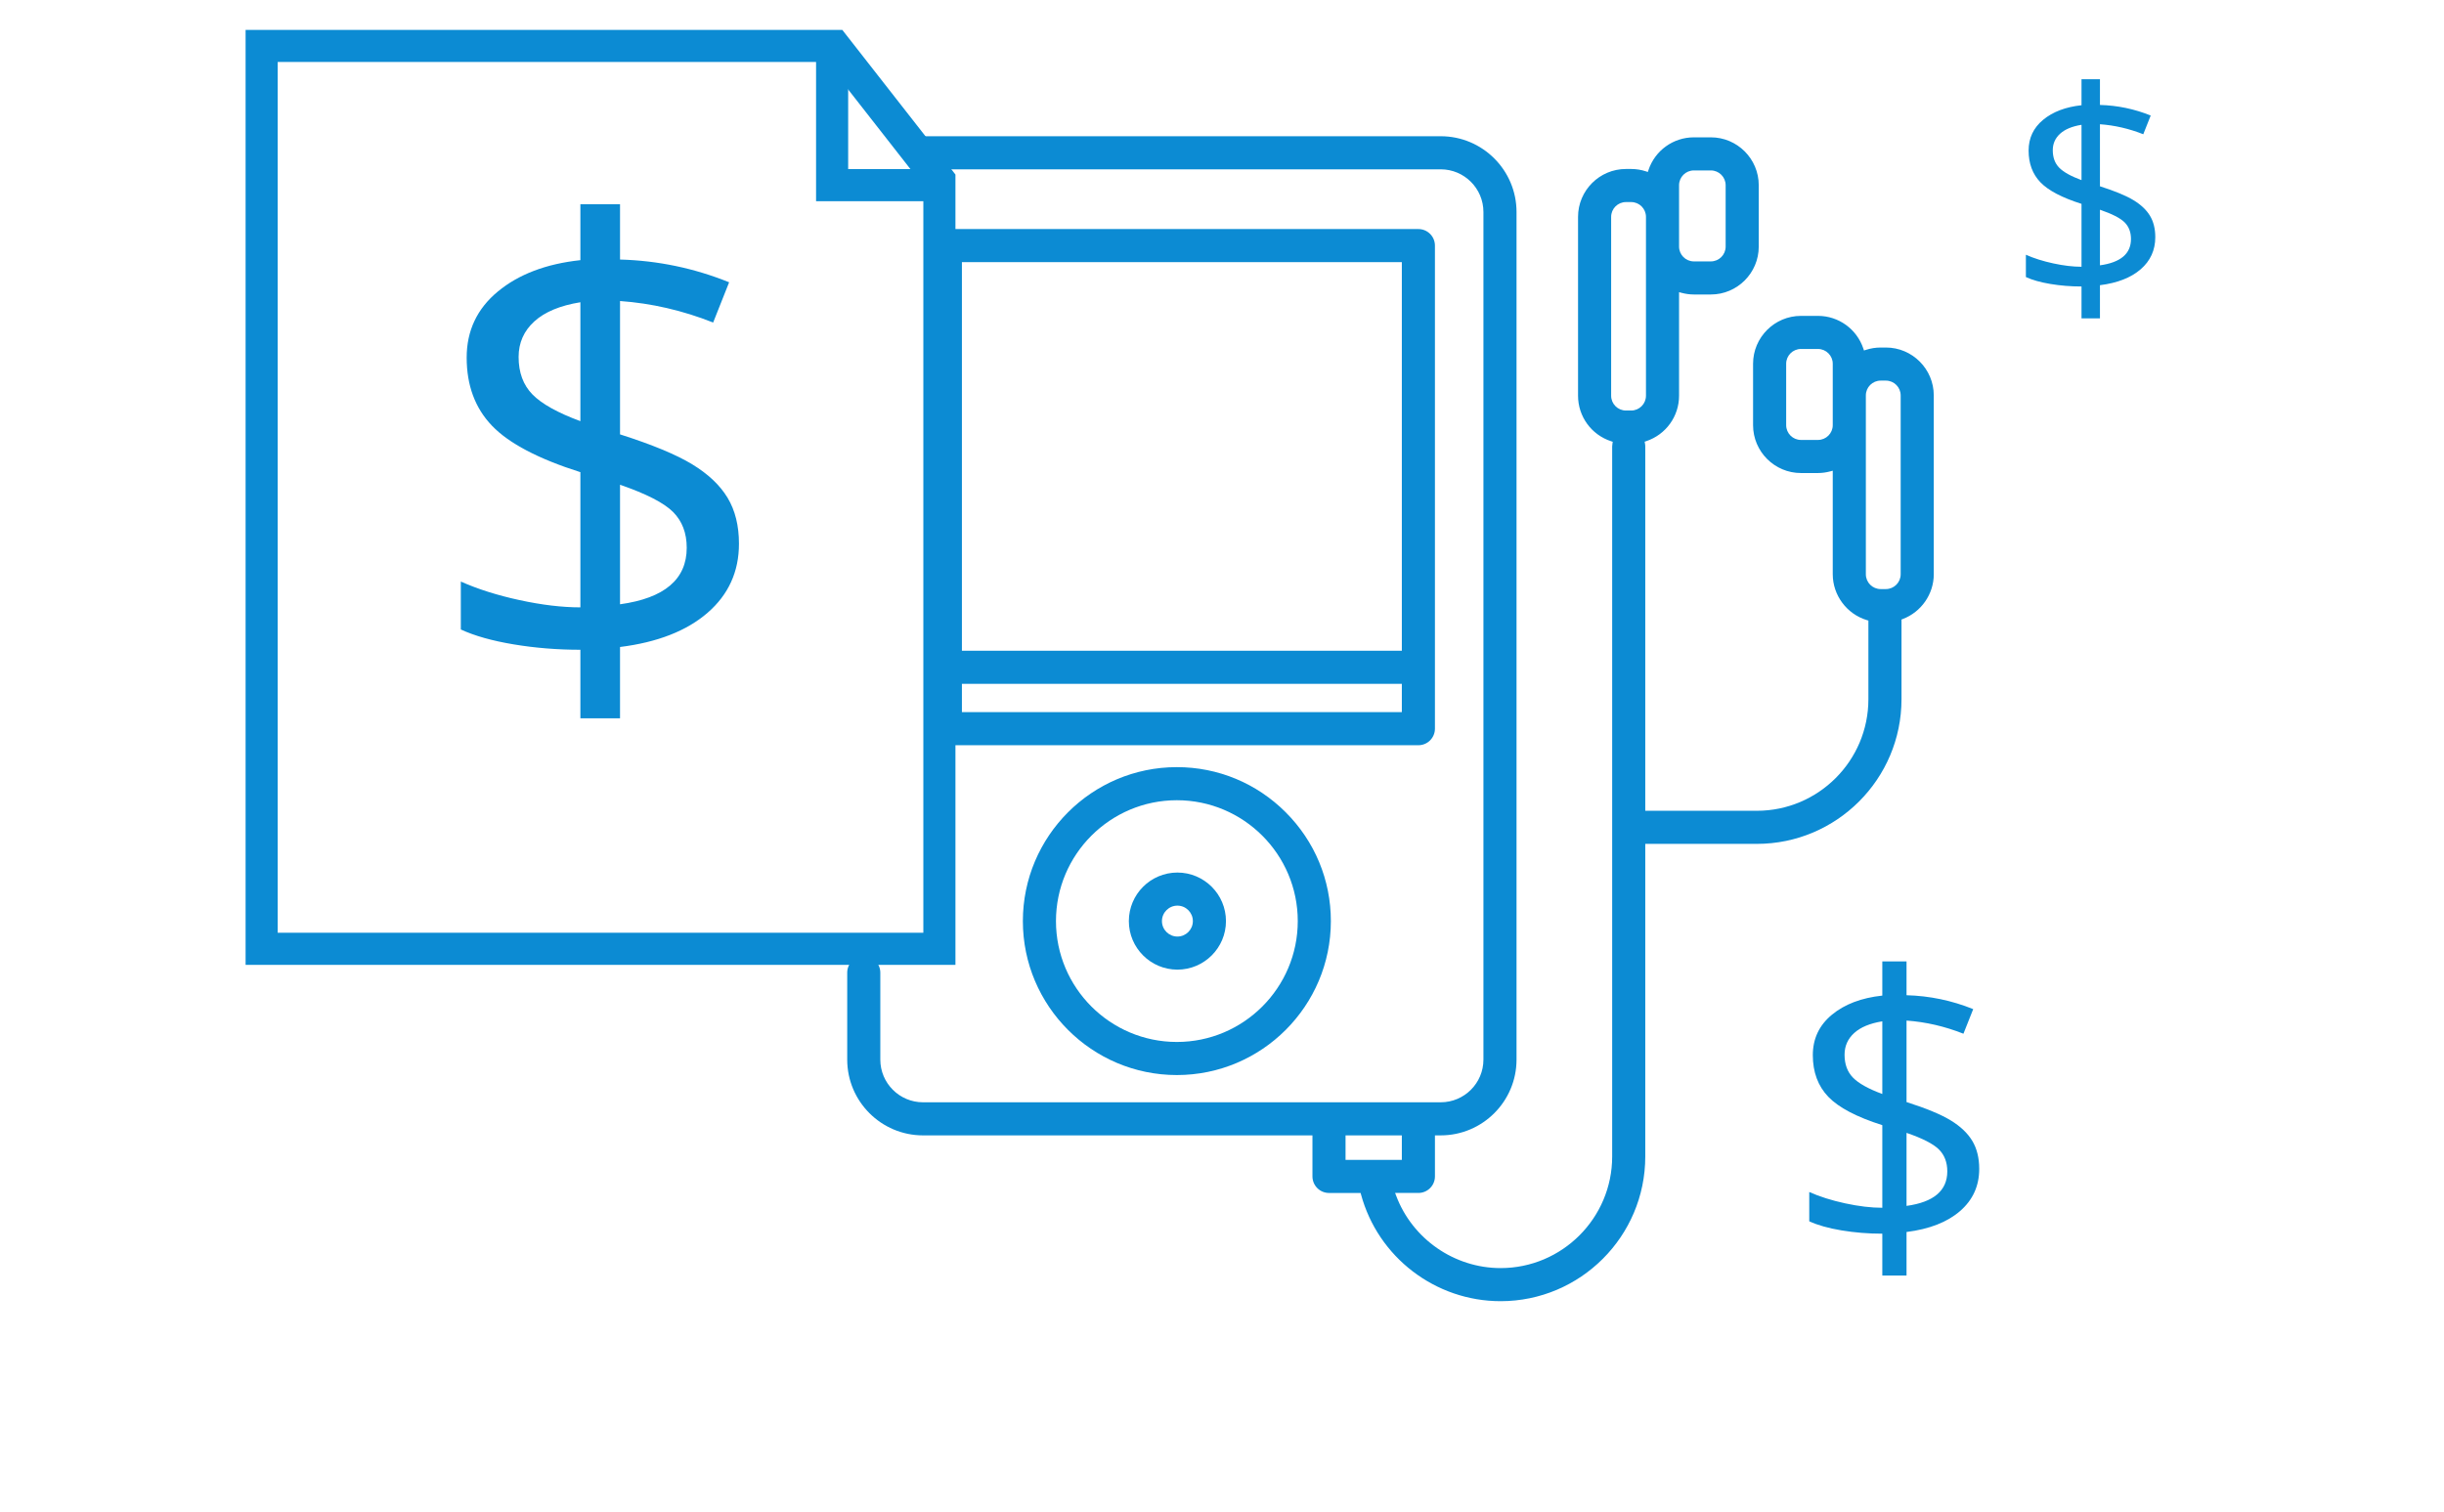 <?xml version="1.0" encoding="utf-8"?>
<!-- Generator: Adobe Illustrator 16.0.0, SVG Export Plug-In . SVG Version: 6.00 Build 0)  -->
<!DOCTYPE svg PUBLIC "-//W3C//DTD SVG 1.1//EN" "http://www.w3.org/Graphics/SVG/1.1/DTD/svg11.dtd">
<svg version="1.1" id="Layer_1" xmlns="http://www.w3.org/2000/svg" xmlns:xlink="http://www.w3.org/1999/xlink" x="0px" y="0px"
	 width="1277px" height="790px" viewBox="0 0 1277 790" enable-background="new 0 0 1277 790" xml:space="preserve">
<path fill="#0C8BD3" d="M671.786,424.517c-15.215-15.215-35.412-23.595-56.87-23.595c-44.367,0-80.462,36.096-80.462,80.464
	c0,44.366,36.095,80.461,80.462,80.461c44.368,0,80.464-36.095,80.464-80.461C695.38,459.928,687.001,439.731,671.786,424.517z
	 M614.916,544.554c-34.831,0-63.168-28.337-63.168-63.167c0-34.832,28.337-63.17,63.168-63.17
	c34.833,0.001,63.171,28.339,63.171,63.17C678.087,516.217,649.749,544.554,614.916,544.554z"/>
<path fill="#0C8BD3" d="M615.198,456.012c-13.99,0-25.372,11.383-25.372,25.374c0,13.988,11.382,25.369,25.372,25.369
	c13.99,0,25.373-11.381,25.373-25.369C640.57,467.395,629.188,456.012,615.198,456.012z M615.198,489.462
	c-4.454,0-8.077-3.623-8.077-8.076c0-4.455,3.624-8.079,8.077-8.079c4.454,0,8.078,3.624,8.078,8.079
	C623.275,485.839,619.652,489.462,615.198,489.462z"/>
<g>
	<polygon fill="#0C8BD3" points="490.836,495.868 490.836,487.482 145.096,487.482 145.096,32.385 431.922,32.385 482.451,96.997 
		482.451,495.868 490.836,495.868 490.836,487.482 490.836,495.868 499.222,495.868 499.222,91.218 440.097,15.615 128.326,15.615 
		128.326,504.254 499.222,504.254 499.222,495.868 	"/>
	<path fill="#0C8BD3" d="M426.4,29.027v76.113h61.984c4.631,0,8.385-3.754,8.385-8.385s-3.754-8.385-8.385-8.385h-45.213V29.027
		c0-4.631-3.754-8.385-8.385-8.385S426.4,24.396,426.4,29.027z"/>
	<path fill="#0C8BD3" d="M279.167,168c5.459-4.978,13.489-8.322,24.087-10.036v62.145c-11.883-4.389-20.233-9.045-25.05-13.971
		c-4.818-4.923-7.227-11.454-7.227-19.591C270.977,179.161,273.707,172.978,279.167,168z M323.969,315.815v-62.466
		c13.702,4.712,22.936,9.449,27.7,14.211c4.762,4.765,7.146,11,7.146,18.708C358.815,302.755,347.198,312.603,323.969,315.815z
		 M380.172,260.174c-3.962-6.584-10.117-12.417-18.467-17.503c-8.35-5.083-20.931-10.302-37.737-15.657v-69.692
		c16.485,1.179,32.704,4.925,48.656,11.24l8.35-21.036c-18.306-7.387-37.31-11.346-57.006-11.883v-28.904h-20.715v29.226
		c-17.879,1.927-32.251,7.387-43.116,16.379c-10.867,8.992-16.299,20.501-16.299,34.525c0,14.56,4.416,26.443,13.248,35.649
		c8.832,9.208,24.22,17.29,46.167,24.248v70.656c-9.529,0-20.1-1.257-31.715-3.774c-11.617-2.514-21.866-5.753-30.751-9.715v25.051
		c7.171,3.32,16.379,5.917,27.62,7.788c11.24,1.875,22.855,2.811,34.846,2.811v35.809h20.715v-37.254
		c19.591-2.461,34.846-8.431,45.766-17.905c10.919-9.475,16.379-21.49,16.379-36.05
		C386.114,274.761,384.131,266.757,380.172,260.174z"/>
</g>
<g>
	<path fill="#0C8BD3" d="M968.795,539.901c3.336-3.042,8.242-5.086,14.719-6.133v37.977c-7.261-2.682-12.363-5.527-15.308-8.537
		c-2.944-3.009-4.416-7-4.416-11.973C963.79,546.722,965.459,542.943,968.795,539.901z M996.173,630.23v-38.173
		c8.374,2.88,14.017,5.774,16.928,8.685c2.91,2.912,4.366,6.722,4.366,11.433C1017.467,622.25,1010.368,628.268,996.173,630.23z
		 M1030.519,596.229c-2.421-4.023-6.183-7.589-11.285-10.696c-5.103-3.106-12.79-6.296-23.061-9.567v-42.589
		c10.073,0.721,19.985,3.01,29.733,6.869l5.104-12.854c-11.188-4.515-22.801-6.934-34.837-7.262v-17.664h-12.659v17.86
		c-10.926,1.177-19.708,4.514-26.348,10.009c-6.641,5.495-9.96,12.528-9.96,21.098c0,8.898,2.698,16.159,8.096,21.785
		c5.397,5.627,14.801,10.565,28.212,14.817v43.178c-5.822,0-12.282-0.769-19.38-2.307c-7.099-1.536-13.362-3.516-18.792-5.937
		v15.309c4.383,2.028,10.01,3.615,16.879,4.759c6.869,1.146,13.967,1.718,21.293,1.718v21.883h12.659V643.87
		c11.972-1.504,21.294-5.151,27.968-10.941c6.672-5.789,10.009-13.133,10.009-22.03
		C1034.149,605.143,1032.938,600.252,1030.519,596.229z"/>
	<path fill="#0C8BD3" d="M1076.393,69.9c2.539-2.316,6.274-3.872,11.205-4.669v28.911c-5.528-2.042-9.413-4.208-11.654-6.499
		c-2.24-2.291-3.361-5.329-3.361-9.114C1072.582,75.092,1073.852,72.216,1076.393,69.9z M1097.234,138.667v-29.06
		c6.375,2.192,10.67,4.396,12.887,6.611c2.216,2.216,3.324,5.117,3.324,8.703C1113.445,132.591,1108.041,137.172,1097.234,138.667z
		 M1123.381,112.781c-1.843-3.063-4.706-5.777-8.59-8.143c-3.885-2.365-9.738-4.792-17.557-7.284V64.933
		c7.669,0.548,15.215,2.292,22.636,5.229l3.885-9.787c-8.517-3.437-17.357-5.278-26.521-5.528V41.4h-9.637v13.596
		c-8.318,0.896-15.004,3.437-20.059,7.62s-7.582,9.538-7.582,16.062c0,6.774,2.055,12.302,6.163,16.584
		c4.108,4.284,11.268,8.044,21.478,11.281v32.87c-4.434,0-9.352-0.585-14.754-1.755c-5.404-1.17-10.174-2.677-14.307-4.52v11.654
		c3.336,1.544,7.62,2.752,12.85,3.623c5.229,0.872,10.633,1.307,16.211,1.307v16.66h9.637V149.05
		c9.114-1.145,16.211-3.922,21.291-8.33c5.08-4.407,7.62-9.998,7.62-16.771C1126.146,119.568,1125.223,115.844,1123.381,112.781z"/>
</g>
<path fill="#0C8BD3" d="M747.227,122.243c-1.634-1.632-3.805-2.532-6.115-2.532H493.954c-1.1,0-2.148,0.214-3.117,0.59v268.584
	c0.969,0.376,2.017,0.591,3.117,0.591H741.11c4.769,0,8.647-3.879,8.647-8.647V128.357
	C749.758,126.047,748.859,123.876,747.227,122.243z M732.465,358.382v12.793v1.006h-1.006H503.606H502.6v-1.006v-12.793v-1.006
	h1.006h227.853h1.006V358.382z M732.465,138.01v201.066v1.006h-1.006H503.606H502.6v-1.006V138.01v-1.006h1.006h227.853h1.006
	V138.01z"/>
<path fill="#0C8BD3" d="M985.379,181.625h-2.73c-2.62,0-5.229,0.419-7.757,1.246l-0.951,0.312l-0.315-0.95
	c-3.416-10.257-12.955-17.148-23.738-17.148h-8.873c-13.801,0-25.028,11.227-25.028,25.027v32.079
	c0,13.8,11.228,25.027,25.028,25.027h8.873c2.114,0,4.291-0.295,6.469-0.878l1.266-0.339v1.311v52.818
	c0,10.981,7.362,20.842,17.903,23.98l0.719,0.214v0.75v40.372c0,32.143-26.15,58.292-58.294,58.292h-57.285h-1.006v-1.006V233.351
	c0-0.532-0.055-1.088-0.163-1.651l-0.166-0.866l0.837-0.278c10.258-3.414,17.15-12.953,17.15-23.737v-52.82v-1.312l1.267,0.34
	c2.174,0.583,4.35,0.878,6.468,0.878h8.873c13.801,0,25.028-11.227,25.028-25.027V96.802c0-13.8-11.228-25.027-25.028-25.027h-8.873
	c-10.783,0-20.322,6.891-23.737,17.148l-0.315,0.95l-0.951-0.312c-2.528-0.827-5.138-1.247-7.756-1.247h-2.73
	c-13.8,0-25.027,11.228-25.027,25.028v93.477c0,10.864,6.955,20.426,17.306,23.794l0.841,0.273l-0.164,0.869
	c-0.101,0.54-0.152,1.076-0.152,1.595v270.722v32.672v67.696c0,32.143-26.15,58.292-58.294,58.292
	c-24.191,0-46.138-15.233-54.609-37.907l-0.508-1.358h1.45h10.709c4.769,0,8.647-3.879,8.647-8.646v-20.44v-1.006h1.006h2.021
	c21.836,0,39.602-17.765,39.602-39.601V110.799c0-21.835-17.766-39.6-39.602-39.6h-270.51c-2.957,0-5.835,0.336-8.608,0.954
	l12.779,16.34h266.343c12.299,0,22.305,10.006,22.305,22.306v442.975c0,12.301-10.006,22.308-22.305,22.308h-11.678h-46.705H482.275
	c-12.301,0-22.308-10.007-22.308-22.308v-45.438c0-4.769-3.879-8.648-8.646-8.648c-4.768,0-8.647,3.88-8.647,8.648v45.438
	c0,21.836,17.765,39.602,39.602,39.602h202.478h1.006v1.006v20.439c0,4.769,3.878,8.647,8.646,8.647h15.746h0.77l0.201,0.743
	c8.892,32.863,38.889,55.815,72.948,55.815c41.68,0,75.589-33.908,75.589-75.587v-67.696v-32.672v-62.038v-1.006h1.006h57.285
	c41.68,0,75.588-33.908,75.588-75.586v-40.981v-0.695l0.65-0.246c9.699-3.668,16.217-13.07,16.217-23.396V206.65
	C1010.404,192.851,999.178,181.625,985.379,181.625z M957.621,206.652v15.538c0,4.264-3.47,7.732-7.734,7.732h-8.873
	c-4.265,0-7.733-3.469-7.733-7.733v-32.077c0-4.265,3.469-7.734,7.733-7.734h8.873c4.265,0,7.734,3.47,7.734,7.734V206.652z
	 M877.316,113.342v-16.54c0-4.264,3.47-7.733,7.734-7.733h8.873c4.265,0,7.733,3.469,7.733,7.733v32.079
	c0,4.264-3.469,7.733-7.733,7.733h-8.873c-4.265,0-7.734-3.469-7.734-7.733V113.342z M704.058,606.173h-1.006v-1.006V594.38v-1.006
	h1.006h27.399h1.006v1.006v10.787v1.006h-1.006H704.058z M852.291,214.552h-2.729c-4.264,0-7.732-3.469-7.732-7.733v-93.478
	c0-4.264,3.469-7.732,7.732-7.732h2.729c4.265,0,7.733,3.469,7.733,7.732v15.539v77.939
	C860.024,211.083,856.556,214.552,852.291,214.552z M993.109,300.127c0,4.265-3.469,7.735-7.732,7.735h-2.73
	c-4.264,0-7.732-3.47-7.732-7.735v-77.938v-15.538c0.002-4.265,3.471-7.734,7.732-7.734h2.73c4.264,0,7.732,3.469,7.732,7.734
	V300.127z"/>
</svg>

